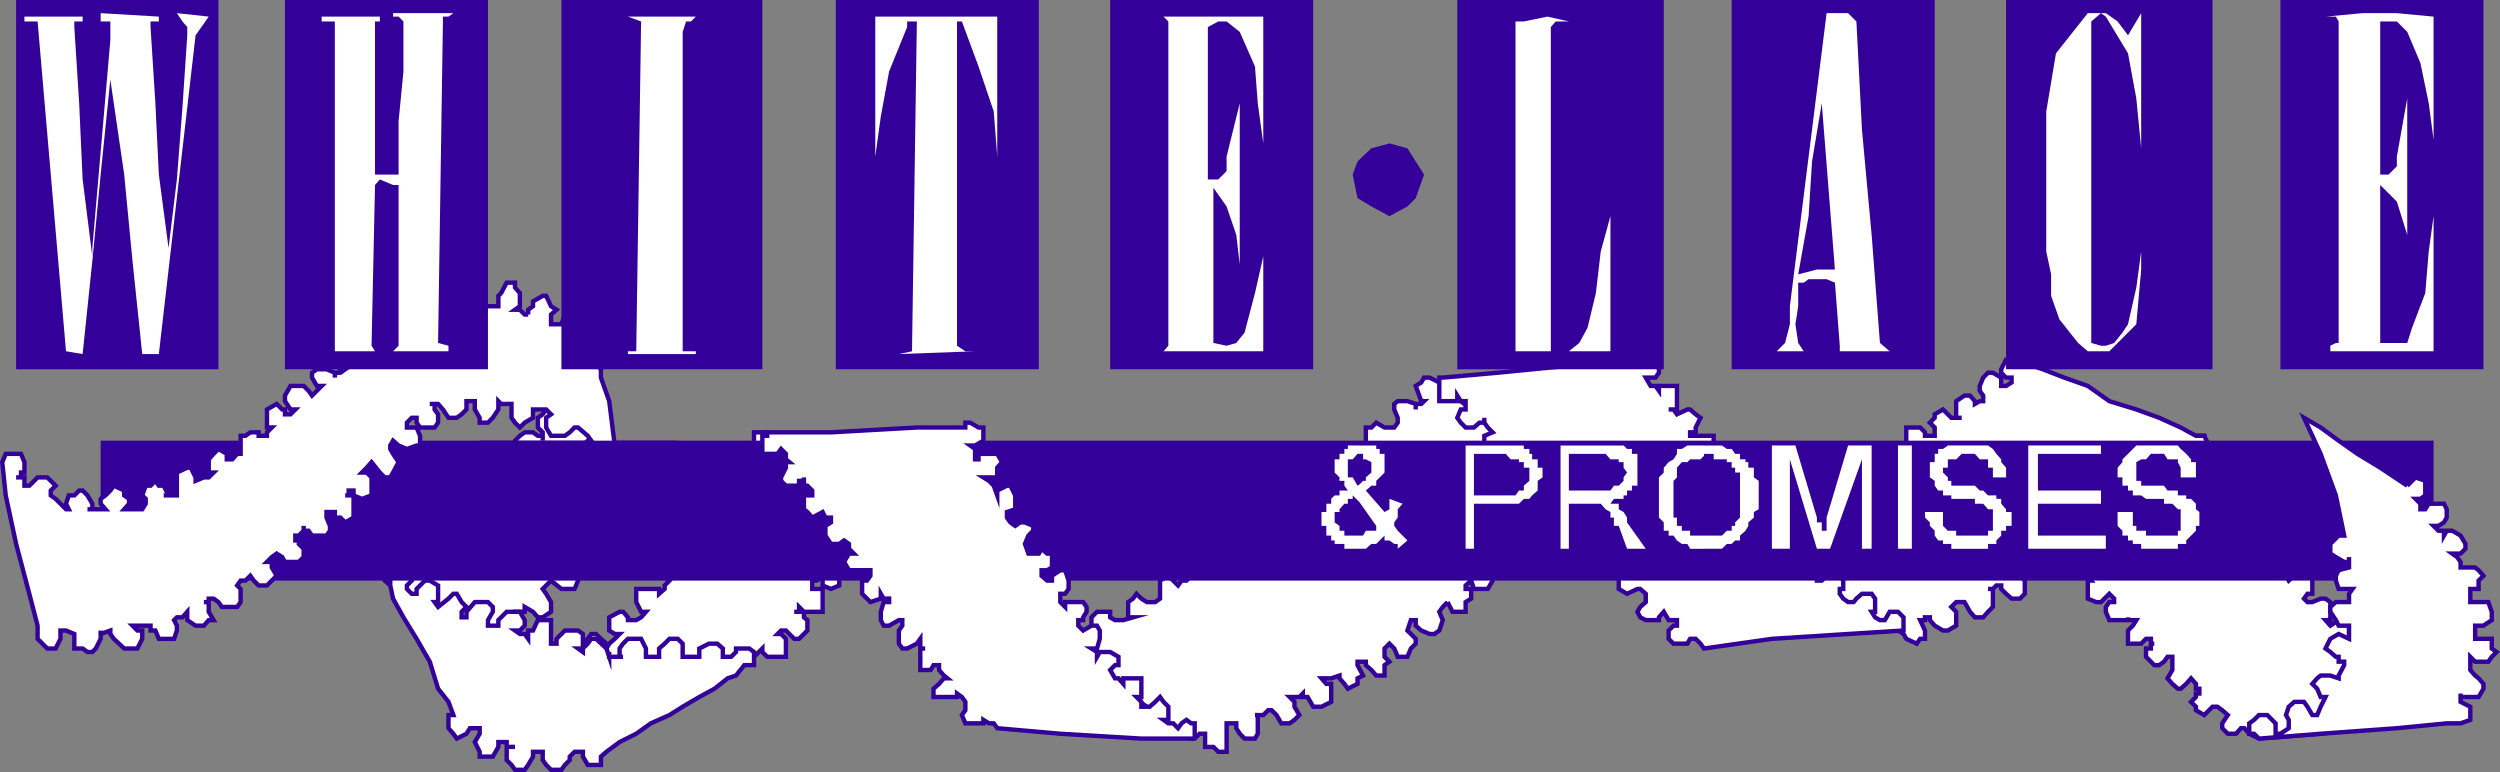 <svg xmlns="http://www.w3.org/2000/svg" width="360.814" height="111.415"><rect width="100%" height="100%" fill="#808080" stroke="none"/><path fill="#fff" stroke="#309" stroke-miterlimit="10" stroke-width=".635" d="M57.527 85h-.8l-.403-.5-.797-.703v-1.5l.797-1.2h1.203l1.2.801v-.8h.699v-1.2h-.7l-.5-1.398.5-1.203 1.399-.7.5.7h1.402V78l.7-.703h.5l-.5-.7-.7-.699V73.5h1.899l.8.398h.7v.801l.5-.8V73.5l.699-.8-.7-1.2v-2.102l.7-.5h1.2l1.402.5v.7h1.199v-.7l.699-.5h-.7V67.5l-.698-.8.699-1.2h1.5l1.199.797.7.402h.5l.702-.402.7-.797h-.7l-.703-1.203v-.7l.703-.699.7-.5h1.199l.699.5h.7v.7-1.2l-.7-.699v-1.402l.7-.5.5-.7h.702l1.5 1.2.5.703.7-.703.699.703 2.398 1.398 1.403 1.899 1.199 3.203.8 4-.8 3.2h1.5l.5 1.198v1.399l-.5.703h-1.5l-1.2-.703h-1.402.703V78l.7.5v1.898l-1.403.7-1.199-.7-.7-.5h-.5l-.698 1.2h-.7.7l.699.8.5 1.2v.699l-.5 1.203h-1.899l-1.5-1.203L78.324 85l.5.7.703 1.198v1.399l-1.203.8h-.699l-.7-.8-1.198-.7v.7h-1.403V89.5l.703.797V91l-.703 1.2h-2l-.398-.7V91h-.801l-13.598-6m27.297 9.797-.699-.7v-1.199l.7-.699.5-.699h.702l.7.7.8.698v.7l.399-.7.8-.699.7-.699h-.7l-.8-.5v-1.902l1.5-.801h.5l.699.8v.403h1.2l.702-.402.7-.801h-.7l-.703-1.399V85h3.301v.7l.8-.7v-.5l.7-.703-.7-.7v-1.199l.7-.8h2.402l.7-.7v-.5h-.7l-.5-1.398v-1.203l1.2-.7h.699l.5.7h.699l.7-.7v-.699h-.7l-.7-.5V73.5h2.602v.398l.797-.398h.703v-.8h-.703l-.797-1.2v-1.402l1.5-.7h.5l.7.7h.699v-.7h.5-.5v-.5h-.7V66.7l.7-.402h1.898v.402l.703-.402.5-.797h-1.203v-3.102h1.903l1.5.5.5 1.399.699 1.203 1.199 1.2 1.402 2.198 1.2 1.2 1.5 2.601 1.199 1.2 1.199 2 1.402.699v.699h1.2l.699 1.203v1.398l-.7.5-1.199.7-.703-.7-.7-.5h-.5l-.698.5v.7h1.199V84.5l-1.2.5-1.198-.5v-1.402l-.801.699h-.7V85h1.5v3.297h-2.699l-.703-.7v.7h-.7 1.403v.8l.5.403V91l-.5.5-.703.7h-.7l-1.198-1.2h-.7l-.5.5h.5l.7.7v2.597h-2.7l-.699-.7v-.5l-.5.5-.703.7-.7.703H92.528l-7.703-.703"/><path fill="#fff" stroke="#309" stroke-miterlimit="10" stroke-width=".635" d="m56.324 84.5.403 1.898 1.5 2.7 1.898 3.101 1.902 3.301 1.2 3.898 1.5 1.899.699 1.902h-.7v1.899l.7.8.5.7 1.398-.7.5-.8h1.403v.8l-.7 1.2.7 1.402v.7h1.898l.8-1.403v-.7h1.2v.7h1.2-1.2v1.902l.7.7.5.699h1.402l.5-.7.699-1.199v-.699h1.398v1.2l.5.698.703.7h1.5l.5-.7.7-.699v-.5l.699-.699h1.199v.7l.7 1.198h1.902V109.2l.8-.699 1.899-1.402 2.398-1.2 2.102-1.5 2.699-1.199 1.902-1.2 2.399-1.402 2.199-1.2 1.902-1.5 1.2-.398 1.199-1.5h1.398v-1.902l-.7-.5h-1.897v.5l-.7.699h-1.203v-1.2l-.797-.699h-1.203l-1.398.7v1.199h-2.399v-1.899l-.703-.699h-1.199l-.7.7-.8.699v1.199h-1.898v-1.2l-.7-1.398h-1.902l-.7.7-.5.699v1.199h.5-2v-.7.7l-.398-1.2-1.5-1.398h-.703l-.5.7-.699.699v.5l-.7-.5h.7V91.5l-.7-.5h-1.898l-.5.5-.703.7v.698h-.797V89.5h-1.902l-.7 1.5h-.698v1.2l-.5-.7h-.7l-.703-.5h.703l.7-.703V89.5l-.7-1.203h-1.902l-.8.8-.4.403v.797h-1.5V89.5l.7-1.203v-.7l-.7-.699h-1.898l-1.203 1.399v.8h-.699v-.8l.7-.7-.7-.699-.7-1.199h-.5l-.698.7-1.5 1.199-.5-.7h.5V84.5l-1.2-.703h-.703l-.699.703-.5.5v.7h-.7l-.698-.7v-.5l.699-.703-.7-1.5v-.399h-1.199l-.8.399-.403.8V84.5m152.602 2.398.699 1.399h1.902v-1.399l.797-.5V85h-.797v-.5l.797-.703.403 1.203h2l.699-1.203v-.7l-.7-1.199h-.5.5v-.8h.7l.699.8.7.399 1.202-.399.7-.8v-1.2l-.7-1.398h.7V78l1.199-.703V78l1.199.5.8-.5.7-.703v-.7l-.7-.699.7-.5V74.7h.7l.5.7h.702l.7-.7h.699v-1.2l-.7-.8v-1.2h1.2l-.5-.703-.7-.7-1.402-1.199-1.2-1.398-1.897-1.203-2-2-1.903-1.399-1.398-1.199-1.899-1.402-1.203-1.2-1.5-1.199-.5-1.5-.7-.699h-.698v.7h-.7v-.7l-.5-.5-1.402-.699h-.797l-.402.7-.8.5.8 2.198h.402l-.402.399h-.8v.8-.8l-1.2-.399h-1.398l-.5.399v.8l.5 1.2V61l-.5.7h-1.403l-1.2-.7-.698.7h-.801v2.597h-.398l-.801.5-1.399-.5h-1.203v2.402h.703l-.703 1.5-.7.7h-.5l-1.397-1.399h-1.2v.7l-.8.698v.5l.8.7v.699h.399l-.399.703h-.8l-.7-1.402h-2.402l-.7 1.402v1.2h.7v.8h.5-.5l-.7.398V73.5h-1.398l-.5-.8-.703.8-.797.398v.801l.797 1.2-.797.699v-.7h-.402v-.5l-1.5-.699-1.2 1.2V78h.5v.5h-1.198l-.7-1.203h-1.902l-.8 1.203v.7l.8.698v.5h.7l-.7.7h-1.2l-.8-1.2h-1.2l-.698 1.2v1.199l.699.8-.7.7h-.699l-.5.703-1.402-1.402-1.2.699v2.601l-.698.5h-1.2l-.8-.5-.7-.699-.5.7-.703.5v2.199h.703l-1.402.402h-1.2l-.698-.402v-.801h-1.903l-.797.8V91h.797-.797l-1.203.5.5 2.098 1.5 1.199.403 1.203 2.199 1.898 1.199 1.5 1.402 1.2 2 1.402 1.2 1.2 1.898 1.198 1.402.7 1.2.8.699.7h.5l.699-.7h.8v1.899h1.2l.7.703h1.202v-4.102h1.399v.7l.5.8.699.7h1.5l.402-.7V103.2h-.402 1.2l.702-.699h.5l.7.7.699 1.198h1.199l.7-.5.702-.699-.703-1.199v-.703l-.7-.7h1.403l.5-.5v.5h.7l.8 1.403h1.2l1.398-.703V98.7h-.7l-.698-.8h1.398l1.2-.399v.398l.702.801.5.7 1.399-.7v-.8l.8-.399-.8-1.5v-.5h1.199v.5l.8.7.7.8h1.2V96l.702-.5-.703-.703v-1.2l.703-.699.7.7.5 1.199h1.398l.5-1.2.7-.699V92.2l-1.2-1.199.5-1.5h.7v.797l.8.703 1.2.5h.702l.7-.5.5-1.5-.5-1.203.5-.7.699-.699m85.199-9.602h1.902l1.2-1.399 1.5-1.199 1.898-.8 1.902-1.2 1.899-1.199 1.199-2.102 2.7-1.199 1.402-1.5 1.199-1.199 1.398-1.203h1.203l1.2-.7.8-.699h2.598v.7l.7.699-.7.5v.703l-1.2.797.5.402h.7v.801l1.2-.8h2.202v2.198l-.8 1.2h-1.403l.703.699.7.703v.5h.8l.399-.5h2l.699 1.2-.7 1.198-.5.801v.7l1.2 1.199.7-.7h.702l1.2.7V78l-1.2.5.5 1.398h.7l.699.5v-.5h2.398v2.399h-.398v.8l.398.7.801-.7 1.402-.8h.5l.7.8V85.7h-.7l-.5.7.5.5h.7l1.199-.5h.699l.7.5v2.6h-.7l.7.797 1.202-.797h1.5v2.7h-.703l-.797.698h.797l.703.7h.5l.7-.7h.699l.699.7h.5v1.199l-.5.703v.5l.5.7.7.8v-.8l.702-.7h2l.399.7v1.198l-.399.801v.7h-.8 1.199v.699l1.5.5v-.5l.699-.7h1.902V102h1.2l.699.5.8-.5v-.703l1.2.703.699.5-.7.7-7.198 1.198-11.801 1.5-8.899.7-1.402-.7-.7-.8h-.5l-.698.8h-1.2l-.8-.8v-.7l.8-1.199-.8-.699-.7-.5h-.703l-1.199 1.2-1.2-.7v-.5l-.698-.703.699-.7v-.5h.5v-.699h-.5V98.7l-.7-.8-.699.8-.8.7h-.403l-.797-.7-.703-.8.703-1.2v-1.902h-.703l-.5.703-.7.5h-.698l-.5-.5-.7-.703v-1.2h.7v-.699h.5-.5V92.2h-.7l-.699.7h-1.902V91l.7-.703.5-.797h-1.2v-.402.402h-2.7l-.5-1.203v-.7l.5-.699h.7v-.5l-.7-.699-1.198 1.2h-.7l-1.203-.5v-2.602h.5l-.5-.7v-.8l-.7-.399-.698.399h-1.2l-.8-.399-.7-.8v-1.2h1.5l-.8-.699-.7-.699V78v.5h-2.402l-.7-1.203"/><path fill="#fff" stroke="#309" stroke-miterlimit="10" stroke-width=".635" d="m291.527 52.598-.8-.7h-1.2l-.703 1.399v.5l.703.703h.797v.7l-.797.5h-.703v-1.2l-1.2-.703h-.698l-.7.703-.5 1.2v.698l.5.7v.8h-.5l-.699.399v-.399l-.703-.8h-.797l-1.203.8v2.399h.8-1.5l-1.198-1.2-1.2.7v.5l-.699.703.7.7v1.198h-1.403v-.5l-.7-.699h-2v3.098h.802-.801v.703h-.398v-.703l-.801-.5h-1.899l-.703.5v.703l.703 1.2.7.8h-1.403v.7l-.7.698-.5-.699-1.397-.699-.801.7-.399.698v.5l.399.7-1.2.699v.703h-1.199v-.703l-1.402-.7h-.5l-.7 1.403-.698.5.699 1.5h.699-1.398l-.7.398-.5.801V73.5l-1.5-.8V72l-1.203.7-.7.8v.398l.7 1.5-.7.5h-1.198l.699 2.102 1.2 1.898 1.202 1.2 1.5 1.199 1.2 1.5L263.625 85l1.902 1.898 1.2 1.399 2 .8 1.398.403 1.2 1.5h2.6l.802.5.398.7 1.5.698.5-.699h.7V91l-.7-1.5h.7v-.402h.702v.402l.7.797 1.199.703h.699l1.2-.703v-2l-.7-.7.7-.699h1.202l.797 1.399.703.8h1.2l.699-.8.699-.7V85h-.7.7l.5-.5h.7v.5l.702.7.797.698h1.203l.7-.699v-1.902l-.7-.7v-.8h.7l.5-.399.699-.8v.8l.699.399.7.8h1.202l.7-.8.5-1.2-.5-.699v-.5h.5v.5l.699.7 1.5.8.5-.8h.699l.7-1.2-.7-1.398h-.7V78l.7-.703h.7V78.5h3.1v-2.602l-.5-.5h-.698l1.199-.699 1.199 1.2h1.5l1.2-1.2v-.8l-.5-1.2.5-.699v-.5l1.402 1.2h1.199l.699-.7.7-.5v-2.602l.5.5h1.5l.402-.5h.8V66.7l-.8-.402V65.5h.8l1.399.797h.5l.699-.797.7-.703v-.5l-.7-1.399h-1.2l-2.198-1.199-3.102-1.402-3.3-1.2-3.9-1.199-3.1-2.199-3.4-1.199-3.1-1.203-2.098-.7h-1.2"/><path fill="#fff" stroke="#309" stroke-miterlimit="10" stroke-width=".635" d="M237.527 51.898h1.899v1.899l-.5.703h-1.399l.7 1.2h.699l.5.698V55.7h2.601v3.399h-1.203.703l.5.699 1.5-.7h.399l.8.7.7.5-.7 1.402v.7h-.8v.5h3.398v1.898l-.7.703.7.797v.402h1.203l.7-.402h.699l.5.402.699.801v1.398l-.7.5h-.5v.7h.5l.7.699v-.7l1.2-.699h.8l.7.7.702.699v.703l-.703 1.2h-.7v1.198h1.403V73.5h1.2l1.398.398v1.5l-1.398.5v1.399h1.398l.5-.7h1.5l.402.7V78.5l-1.203.7v.698h.8v.5l.403-.5h2.7v2.399h-.7l.7.8v.7h.699l.699-.7 1.2-.8.702.8.5.7V85h-.5v.7l.5.698.7.5h.8l.399-.5.8-.699h1.399l.5.7v1.898h-.5l.5.8.7.403h.702l.7-1.203h1.199l.8.8V91l-8 .5-11 .7-9.8 1.398-.5-.7-.7-.699h-.8l-.399.7h-2l-.703-.7V91l.703-.703h.5V89.5h-1.203l-.699-1.203-.7.8v.403h-1.898l-.8-.402-.403-.801.403-.7.8-.699V85.7l-.8-.699h-.403l-1.5.7-1.199-.7v-2.703h.7-.7v-.399l-.7.399h-2.6v-2.399h.702-.703V79.2l-1.199.7h-1.2l-.8-1.399V78l.8-.703.4-.7h-.4v-.699h-1.5l-.5.7h-.698l-.7-.7-.703-.5V74.7l1.403-.8v-1.2h-.7l-.703.801h-1.898l-.801-1.5v-.5l.8-.703.7-.7h-.7l-.8-1.199h-2.398l-.7-1.398v-.8l.7-.403V65.5h-.7l-.703-.703h-.5l-.699.703h-.7l-1.198-.703v-1.899l1.199-.5-.7-.699-.5-.699v-.703V61h-.699l-.8.7h-1.2l-.703-.7-.5-.703.5-1.2h.703v-1.199h-.703l-.5-.8v.8h-2.597V54.5h.5l7.898-.703 12.2-1.2 9.202-.699"/><path fill="#309" d="M351.227 83.797v-20.2h-336.7v20.2h336.7"/><path fill="#fff" d="M255.727 79.2V64.296h3.398l3.102 10.402v.7h.699v1.199h.699v-1.899l3.102-10.402h3.398v14.902h-1.398V66.297l-4.602 12.902h-1.898l-3.903-12.902v12.902h-2.597m18.199.001V64.296h2v14.902h-2m3.898-5.3h2.602v2l.699.7h1.2v.699h4.6v-.7h.7V73.5h-.7l-.698-.8h-1.2V72h-3.402v-.5h-1.2v-.703h-.698l-.5-.7v-.699l-.7-.5V66.7h.7v-1.2h.5v-.703h.699l.699-.5h5.8l.7.5.5.703.7.797v.402l.702.801v1.398h-1.902V67.5h-.7v-1.203h-1.198l-.7-.797h-1.902l-.8.797h-1.2V67.5h-.7v.7l.7.698v.5h.5v.7h3.402l.7.699h.5l.699.703h1.199v.5h.7v.7l.702.8v.398h.797v2h-.797v.7h-.703v.699l-.699.703v.5h-1.2v.7h-5.3v-.7h-1.2V78h-.698l-.5-.703v-.7l-.7-.699v-.5l-.703-.699v-.8m14.903 5.301V64.296h10.5V65.5h-9.102v5.297h9.102v1.902h-9.102v4.598h9.8v1.902h-11.198m12.898-5.301h2.2v2h.5v.7h1.402v.699h4.597v-.7h.403V73.5h-.403l-.797-.8h-1.203V72h-2.597l-.7-.5h-1.203v-.703h-.7v-.7h-.8v-1.199h-.7V67.5l.7-.8v-.403l.8-.797.7-.703.5-.5h6l.403.5.8.703.7.797v.402h.699v2.2h-2.2V67.5l-.402-.8v-.403h-1.5l-.5-.797h-1.898l-.7.797h-.699l-.703.402v2.7h.703v.699h3.297l.5.699h1.5v.703h1.203v.5h.7l.699.7v.8l.5.398v2h-.5v.7l-.7.699-.699.703v.5h-1.203v.7h-5.297v-.7h-1.203V78h-.7v-.703h-.8v-.7l-.7-.699v-2M196.227 79.2h.898l.8-.7h.7l.5-.5.7-.703V78h.702l.7.5h.5v.7l1.398-1.2-.7-.703-.698-.7-.5-.699v-.5l.5-.699V73.5l.699-.8-1.899-.7v1.5l-.703.398-2.7-3.101.802-.7h.699v-.699l1.2-1.199V65.5h-.7v-.703h-.5v-.5h-2.398V65.5h.5v.797h.398l.8.402v1.5l-.8.7v.5h-.398l-.5.5V72.5l2.398 3.398v.7h-1.5l-.398.699h-.5v1.902m0-1.902h-2.2v-.7h-.703v-.699l-.7-.5v-1.5h.7V73.5l.703-.8h.5V72h.7v-.5l1 1v-2.602l-.301.2-.7-1.2h-.699v-2.601h.7l.699-.797h.3v-1.203h-1.699v.5h-.5v.703h-.703v.797h-.7v1.902l.7.7v.5h.703v.699l.5.699h-1.203v.703h-.7l-.5.5v.7h-.698v1.198h-.7v2h.7v1.399h.699V78h.5v.5h1.402v.7h2.2v-1.903m20.097-4.597h2.903l.699-.7h.8l.399-.5.8-.703v-1.399l.7-.5V67.5h-.7v-1.203h-.8V65.5h-.398v-.703h-.801v-.5h-3.602V65.5h1l.703.797h1.2v.402h.699v.801h.8v1.898l-.8.7v.699h-.7l-.5.703h-2.402v1.2m0-1.2h-3.597v-6h3.597v-1.203h-4.797v14.902h1.2v-6.5h3.597V71.5m14 1.2h.703l.7.8.699.398v.801h.5v1.2h.699l1.2 3.3h2.702l-2.703-3.8v-.7l-.5-.8-.7-.399v-.8h-1.198l.5-.7h1.398v-.5h.5v-.703h.703v-.7h.797V65.5h-.797v-.703h-.703l-.5-.5h-4V65.5h1.403l.699.797h1.199v.402h.7v.801l.5.7-.5.698v.5l-.7.7h-.7l-.5.699h-2.1v1.902m-.001-1.902h-3.898V65.5h3.898v-1.203h-5.097v14.902h1.199v-6.5h3.898v-1.902m15.602 8.403h2.601l.7-.7h.699l.5-.5h.699v-.703l.8-.7.4-.699v-.5l.8-.699v-.8l.7-.399v-4.102l-.7-.5V67.5h-.8v-.8h-.4v-.403h-.8V65.5h-.7l-.5-.703h-.698l-.7-.5h-2.601v1.5-.297h1.398v.797h1.903v.402h.699v.801h.5v.7h.699v6.5l-.7.698v.5h-.5v.7h-.698l-.7.699h-2.601v1.902m0-1.902h-2v-.7h-1.2v-.699h-.699V74.7h-.5v-5.3l.5-.5v-1.4l.7-.8h.8l.399-.403h1.5l.5-.5v-1.5h-2.399l-.8.5h-.7v.703l-.5.797-.703.402-.7.801v.7l-.698.698V74.7l.699.7v1.199h.7v.699h.702l.5.703.7.5h.8l.399.7h2v-1.903"/><path fill="#fff" stroke="#309" stroke-miterlimit="10" stroke-width=".635" d="M76.227 45.398V44.7l.699-.5v-.7l1.398-.8h.5l.703 1.5.797.5-.797.698v1.399h1.5l.5-1.399h1.899l.699.7V48l-.7.7h.7v.8h3.402l.399 1.2-1.2 1.198v.7h-.699l.7.699V54.5l1.199 3.398.8 6.399.7 5.8V72.7l-1.5 2v-3.2.5h-1.2l-1.402-.5v-2.602h2.602l-.399-1.398-.8-.8v-.403.402h-2.602l-.7-1.199v-.703l.7-.5.7-.7h.5l-.5-.699-1.4-1.199h-.5l-.698.7-.7.5h-2l-.703-1.2v-1.402l.703-.5-.703-.7h-1.898v1.2l-1.2.703-.699.7-.703-.7-.5-.703v-2h-1.5l-.398-.399v1.2l-.801 1.199-.7.703h-1.198v-.703l-.7-1.2v-1.199h-1.203v1.2l-.699.699-.7.5h-1.198l-.801-1.2-.7-.8h-1.199.7v.8l.5.7V61l-.5.7h-2.102l-.5-.7v-.703h-.7l-.698.703v.7h1.398l.5 1.198v1.399h-.5l-1.398.5-1.2-.5-.8-.7-.403.7v.5l.403.703.8 1.2-.8 1.5-.403.698h-.797l-.703-.699-1.199-1.5-.7.801-.698.7h.699l.699.698V71.5l-1.398.5-1.2-.5v-.703h-.703v.703h-.5 1.203v3.2l-1.203.698-.699-.699h-.8v-.8h-1.2v.8l.5 1.2v.699l-.5.699h-2.098l-.5-.7h-.703v-.699.7l-.699.699h-.5V78h.5v.5l.7.7v1.198l-.7.7h-2l-.398-.7-.801-.5-.7.5-.699.7h.7v.8l.699 1.2-.7.699-.699.703h-1.203l-.699-.703-.5-.7-.7.7h-.698l-.5.703.5.5v1.898l-.5.7h-2.2l-.5-.7-.703-.5h-.699v.5h-.7.7v1.399l.7 1.203h-.7l-.7.797h-1.198l-1.2-.797v-1.203l-.703.8h-.797l-.402.403.402.797V91l-.402 1.2h-2.2l-.5-1.2h-.698v-.703h-2.602l.7.703h.702v1.2l-.703 1.398h-1.898l-1.5-1.399-.5-.699V91l-1.399.5V91v1.2l-.703 1.398-.5.5h-.699l-.7-.5h-1.198V91.5l-1.2-.5h-.8v1.2l-.7 1.398H6.824l-1.398-1.399v-1.902l-1.2-4.598L2.325 78.5l-1.5-7-.5-4.8.5-1.2h2.203l.5 1.2v1.5h-.5v.698h-.703 1.203v1.2h.7l1.199-1.2h1.398l.5.5.703.7-.703.699v.703l.703.5 1.5 1.5h.399l-.399-.8.399-1.2h.8l.7-.703h.5l.699.703.7 1.2v.8h-.7 2.602l-.7-.8V72l.7-.5.699-.703.5-.7 1.5.7v.703l.699.5v.7l-.7.8h2.602l.5-.8V72l-.5-.5.5-1.402h.7l.699-.7.5.7h.699l.7 1.402h-.7 1.902v-3.3l1.5-.7h.5l.7 1.398v.5l1.199-.5h.699l.7-.699h-.7v-1.902l.7-.797.702-.703 1.2.703v.797h.8l.7-.797h.5v-2.602h.699l.699-.5h1.2v.5h1.202v-.5l.7-.699h-.7v-2.601l1.399-.801.8.8h.399v.7h.8l.7-.7h-.7l-.8-1.199v-.8l.8-1.399h1.9l.702.7.5.699 1.399-1.399h-.7l-.699-1.199v-.703l.7-.5h1.398l1.2.5v.703-.703h.8l.7-.5h-.7l-.8-.7v-.699l.8-1.199h1.2l.702.399h.7v.8l.5-.8v-1.2l-.5-.398.5-1.5.699-.703h.699l1.2.703v1.5l.702-.8h.797v-2.602l.403-.7.8-.699 1.2.7.699 1.398.699-.7h.5l.7-.699V43.5l.702-.8 1.2-.403.699.402.8.801v1.2l.7-.5h1.199-.7v-1.5l.7-.403.7-.797 1.202-.703.7.703.5.797v1.902h2.199v-1.5l.398-.402.801-1.5h1.2v.703l.702.797v1.902l-.703.5h.703l.7.7h.5m96.198 61.199h-7.7l-11.699-.7-9.101-.8-.5-.7h-.7l-.8-.5v.5h-2.602l-.5-1.199.5-.699v-1.203l-.5-.7-.7-.5v.5h-3.397v-1.199l.8-.699.7-.8h.5l-.5-.399-.7-.8V96h-.8l-.403.7h-1.5v-3.102h.703-.703v-1.399l-.5.7-1.398.699h-.7l-.5-.7V91l.5-.703V89.5h-.5l-1.402.797h-.797l-.402-.797v-1.203l.402-1.399h.797v-.5h-.797l-.402-.699v.7l-1.5.5-1.2-1.2v-1.902h.7l.5-.7v-.8h-3.098l-.703-1.2.703-1.199h.7l-.7-.699V78.5l-.703-.5-.7.5h-1.198l-.801-1.203v-1.399l.8-.5V74.7h-.8l-.398-.8-1.5.8-.7-.8-.5-.399v-2h1.2v-.703l-.7-.7h-.5v-1.199.5h-.703v.7h-1.898l-.7-.7v-.5l.7-1.398v-.8h.5l-.5-.403V65.5l-.7-.703-.5.703h-2.199v-2.602h.7v-.5h9.199l12.398-.699h7V61h.703l1.2.7h.699v1.898l-1.2.699h-.699l.7.5v1.5h.5V65.5h2.699l.699 1.2-.7.8v1.398h-2l.802.5.699.7.5 1.402v-.703l1.398-.7h.5l.703 1.403v2l-1.203.398v.801l.5.7.703.5.7-.5h.699l1.199.5v.699l-.7.699-.5 1.203.5 1.398h1.5l.4-.699.8.7h.7v2l-.7.398h-.8v.8l.8.7h.7v-.7l1.202-.8h.7l.5 1.5V85l-.5.7h-.7v1.198l.7.7v-.7h2.597l.5.7v.699l-.5.8v.403h-.7v.797l.7.703 1.203-.703h.797l.403.703v1.2l-.403 1.398h-.797l.797.5v.699l.403-.7h1.5l1.199.7V96h-.5l-.7.7.7 1.198h.5l.699.801v-.8h2.602v2.699h-.7l.7.699V102h1.199l.8-.703.7-.7.5.7.699.703v1.898h-.7l.7.5h.7l.702.7.5-.7.7-.5.699.5h.5v2.2m175-36.5 1.199-1.2 1.402.5V71.5l-.703.5h-.7l.7.7v.8h.703l.5-.8h2.2l.398.8v1.2l-.398.698-.801.5h-.7l.7.7h.8v.699l.399-.7h.8l1.2.7.7 1.203v.7l-.7.698h-1.2l.7.5.5.7v.8h2.102l.5.399.699.8-.7.7V85h-1.199v1.898h2.598l.5 1.399V89.5l-1.2.797h-1.198v1.902h2.398v1.399l.7.5-.7.699-.5.703h-1.898l-.7-.703v1.902l.7.801.5.398.699.801v.7l-.7 1.199h-2.601v-.5 1.199l1.402.703v1.898l-1.402.5h-2l-7.2.7-11 .8-8.898.7-.703-.7h-.7v-1.5l.7-.5.703-.699h1.2l1.199 1.2v1.5h.699l1.2-.801v-1.2l-.4-.699.4-1.199.8-.703h1.402l.5.703.7 1.2h.699l.5-1.2.699-1.402h-.7l-.5-1.2-.698-.699.699-.8.5-.399h1.398l1.203.398V97.5l.797-1.5v-.5h-.797v-.703h-.402l-.8-.7-.7-.5.7-1.398 1.202-.699 1.5.7v-1.903h-1.5l-.402-.797-.8-1.203v-.7l.8-.699h1.902V85.7l.5-.699h-2l-.402-1.203v-.7l.402-.8 1.5-.399v-1.5.7h-.703l-1.199-.7-.8-.5V78.5l1.202-1.203h.797l-1.199-5.797-2.2-6-2.398-5.203 2.399 1.402 2.601 1.899 2.7 1.902 3.3 2 3.899 2.598"/><path fill="#309" d="M97.824 75.898v-12.3H69.227v12.3h28.597M31.527 53.297V0H2.324v53.297h29.203"/><path fill="#fff" d="m14.527 1.898 8.399.5v.7h-1.2v.8l.7 11 .5 10.301 1.398 10.598 1.203-9.899.797-10.3.703-10.5v-1.2l-.703-.8-.797-1.2 4.598.5-1.898 2.7-5.301 46h-2.399l-1.402-13.399-1.2-12.5-2-13.699-1.398 13.7-1.203 12.5-1.398 13.398-2.399-.399L5.426 3.098H3.527v-.7h8.399v.7h-1.2v.8l.7 11 .5 11L13.324 37v-1.203l2.602-30v-2.7h-1.399V1.899"/><path fill="#309" d="M70.426 53.297V0H41.125v53.297h29.3m39.602 0V0h-29v53.297h29m39.899 0V0h-29.301v53.297h29.3m39.602 0V0h-29.3v53.297h29.3m50.598 0V0h-29.8v53.297h29.8m39.102 0V0h-29.301v53.297h29.3m40.098 0V0h-29.797v53.297h29.797m39.102 0V0h-29.301v53.297h29.3"/><path fill="#fff" d="m307.125 5.098 1.902-3.2v19.5l-.703-7.199-1.2-6.5-3.198-5.3-.7-.5-1.402 1.199V49.5l1.403.398h.699l1.199-.398 1.2-1.5.8-1.203 1.2-5.297.702-5.203v-5.098 7.7l-.703 7.898-3.898 3.902h-3.102l-1.398-1.199-2.7-3.402-1.199-3.399v-3.101l-.703-3.301v-20.2l1.403-8.398 4.597-5.8h2.602l1.699 1.199 1.5 2m40.301-.5 1.898 4.5 1.203 5.8.7 5.301V2.4l-5.301-.5h-5l-5.301.5h1.5l.402.699V49.5h-.402l-.8.398v.801h14.902V31.2l-.7 5.098-.5 6-1.902 5-.7 2.203h-3.898V26.7l2.399 2.398 1.5 4.8V37.7 14.2l-1.5 8.399V24l-1.2 1.2h-1.199V3.097h2.399l1.5 1.5m-121-1.499h-1.899l-.703.8V50.7h2.602l1.5-1.199 1.199-2.203 1.2-5 .702-6 1.399-5.098v19.5h-15.602 1.903V3.098h-1.903 3.102l3.398-.7 3.102.7M131.625 50.7l-1.898.398 11-.399h-1.403l-1.2-.8V3.097h.7l2.403 6.5 2.199 6.5.5 6.5v-20.2h-17.602v20.2l.801-5.801 1.2-6.5 2.6-6.399v-.8h1.4l-.7 47.601m-31.199-48.3-.7.7h-.699l-.5 1.5v46.101h1.899v.399h-9.801v-.399h1.2l.702-47.601-1.902-.7h9.8m161.802 36.5-2.7.7 1.5-8.399.5-7.902 1.399-8.399 1.898 24h-2.597v1.399h1.398l1.2.5.702 9.101v.801h-1.902 9.102l-1.403-1.199-1.199-15.602-1.398-15.199-.801-15.601-1.2-1.2h-3.101l-5.3 42.301v2.598l-.7 2.703-1.2 1.2h4.602-.703l-.797-1.2-.402-2.703.402-2.598v-3.402h.797l.703-.5h1.2v-1.399m-83.301-34.3 2.199 5 .402 5.3.797 5.801V2.4h-14.898.5l.699.699v46.8l-.7.801h-.5 14.9V31.2 37l-1.2 5.297-1.5 5.703-1.2 1.5-1.398.398-1.902-.398V27.098l1.902 2.699 1.399 4.101.5 4.301V14.9l-1.899 7.699V24.7l-1.203 1.2h-1.5v-22l1.5-.801h1.203l1.899 1.5M54.824 3.098h-.699v22.101h3.402V17.5l.7-7.203v-7.2l-.7-.699h-.8v-.5h8.699l-.7.5h-.8v.7l-.7 46.402 1.5.398v.801h.7-9.102.403l.8-.8v-23.2h-.8l-1.903-.8-.699.8-.5 23.2.5.8h.7-8.4 1.9V3.098h-1.9v-.7h8.4v.7"/><path fill="#309" d="m200.527 31.2 2.598-1.403 1.2-1.2 1.202-3.398-1.203-1.902-1.2-1.899-2.597-.699-2.601.7-2 1.898-.7 1.902.7 3.399 2 1.199 2.601 1.402"/></svg>
